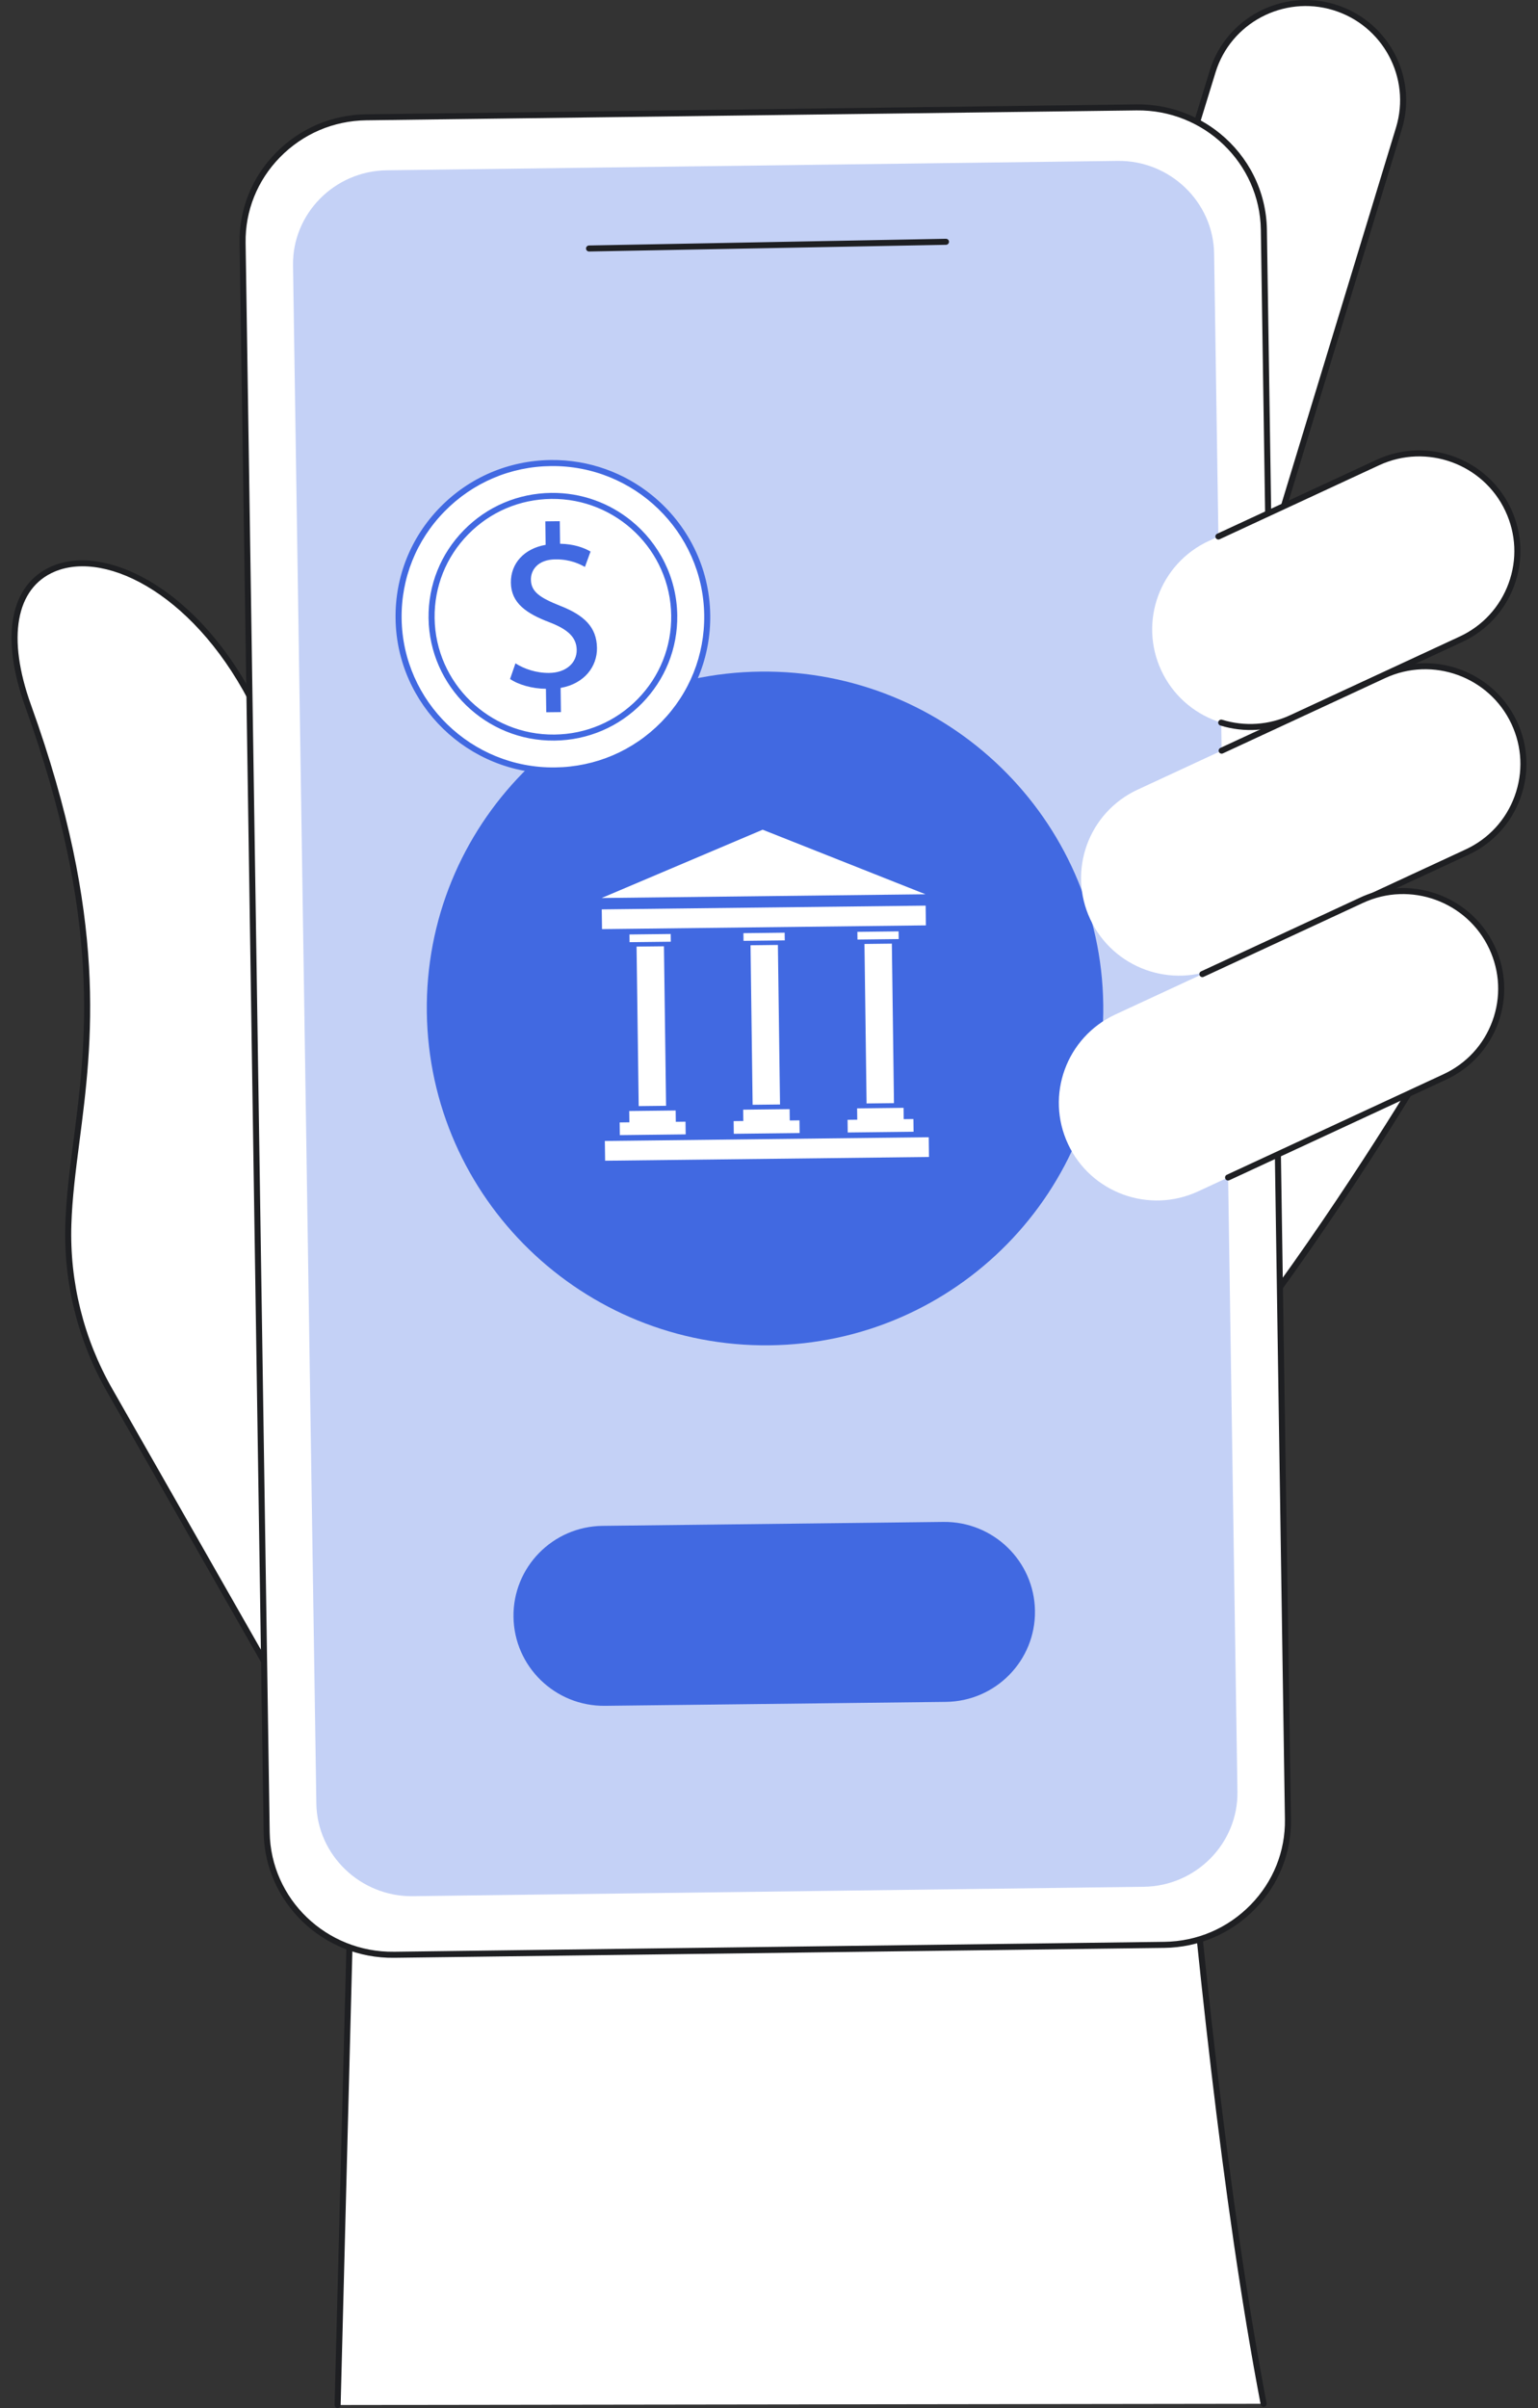 <svg width="115" height="180" viewBox="0 0 115 180" fill="none" xmlns="http://www.w3.org/2000/svg">
<rect x="0" y="0" width="115" height="180" fill="#333333" stroke="none"/>
<g id="Group 6">
<g id="Group 2">
<g id="Group">
<path id="Vector" d="M25.244 179.774L26.377 135.836C26.377 135.836 14.282 114.59 8.189 103.911C6.038 100.142 4.973 95.859 5.109 91.53C5.385 82.68 9.545 73.406 2.103 52.77C-2.897 38.906 11.928 38.119 19.194 53.064C24.612 64.209 23.281 75.563 28.9 80.3C32.059 82.963 53.977 102.72 46.488 119.856L62.529 122.616L86.227 100.254C86.227 100.254 88.701 149.434 94.486 179.682L25.244 179.774Z" fill="white"/>
<path id="Vector_2" d="M13.206 44.853C15.475 46.699 17.665 49.406 19.397 52.967C21.839 57.989 22.917 63.054 23.867 67.521C25.015 72.91 26.006 77.566 29.046 80.129C30.334 81.215 36.032 86.843 40.376 94.537C45.687 103.947 46.829 112.731 43.679 119.94C43.628 120.054 43.495 120.106 43.381 120.056C43.266 120.006 43.214 119.873 43.264 119.76C47.171 110.823 43.636 101.23 39.982 94.758C35.672 87.122 30.029 81.546 28.755 80.472C25.597 77.81 24.59 73.084 23.426 67.614C22.481 63.171 21.409 58.135 18.992 53.162C14.832 44.606 8.023 41.081 4.102 42.723C1.175 43.949 0.509 47.675 2.318 52.693C8.092 68.705 6.898 77.934 5.94 85.351C5.661 87.506 5.399 89.543 5.336 91.537C5.202 95.826 6.257 100.067 8.386 103.8C14.41 114.357 26.455 135.512 26.575 135.725C26.596 135.76 26.606 135.8 26.605 135.841L25.471 179.779C25.468 179.904 25.365 180.002 25.24 179.999C25.116 179.996 25.016 179.892 25.019 179.768L26.151 135.892C25.465 134.687 13.867 114.316 7.994 104.021C5.823 100.217 4.748 95.895 4.885 91.522C4.949 89.506 5.212 87.459 5.492 85.293C6.445 77.924 7.63 68.754 1.893 52.846C-0.007 47.575 0.754 43.636 3.928 42.307C6.375 41.283 9.875 42.139 13.209 44.851L13.206 44.853Z" fill="#1E1F22"/>
<path id="Vector_3" d="M86.369 100.079C86.419 100.12 86.452 100.182 86.452 100.252C86.454 100.503 88.991 149.756 94.706 179.64C94.73 179.763 94.649 179.88 94.527 179.904C94.404 179.927 94.286 179.846 94.262 179.725C88.539 149.799 86.002 100.508 86 100.256C85.999 100.131 86.099 100.029 86.224 100.028C86.28 100.028 86.33 100.046 86.369 100.079Z" fill="#1E1F22"/>
</g>
<g id="Group_2">
<g id="Group_3">
<path id="Vector_4" d="M107.433 78.249C107.433 78.249 86.474 114.41 73.73 117.328C60.985 120.245 55.849 61.155 55.849 61.155L107.434 78.249H107.433Z" fill="white"/>
<path id="Vector_5" d="M107.577 78.074C107.607 78.099 107.631 78.132 107.645 78.168C107.67 78.232 107.664 78.302 107.63 78.361C107.578 78.451 102.306 87.519 95.545 96.826C86.445 109.353 79.121 116.324 73.781 117.546C72.501 117.84 71.24 117.545 70.035 116.671C65.784 113.591 62.058 103.299 58.98 86.1C56.694 73.324 55.633 61.292 55.623 61.172C55.617 61.096 55.649 61.023 55.708 60.976C55.768 60.929 55.848 60.914 55.919 60.939L107.505 78.033C107.532 78.042 107.555 78.056 107.577 78.072V78.074ZM70.006 116.081C70.103 116.161 70.201 116.237 70.301 116.308C71.395 117.102 72.532 117.371 73.678 117.108C85.642 114.369 105.244 81.521 107.097 78.375L56.104 61.476C56.503 65.758 60.708 108.514 70.006 116.08V116.081Z" fill="#1E1F22"/>
</g>
<g id="Group_4">
<path id="Vector_6" d="M83.546 39.292L91.546 41.703C93.209 42.203 94.96 41.269 95.461 39.614L104.602 9.593C105.77 5.76 103.591 1.704 99.74 0.539C95.9 -0.623 91.847 1.525 90.673 5.343L81.442 35.39C80.943 37.044 81.885 38.791 83.547 39.292H83.546Z" fill="white"/>
<path id="Vector_7" d="M102.372 1.685C104.662 3.548 105.728 6.672 104.818 9.658L95.676 39.679C95.418 40.536 94.838 41.241 94.047 41.664C93.254 42.088 92.342 42.178 91.479 41.918L83.479 39.507C81.701 38.971 80.689 37.094 81.224 35.324L90.455 5.277C91.661 1.351 95.855 -0.872 99.803 0.323C100.77 0.615 101.633 1.085 102.371 1.685H102.372ZM82.611 38.546C82.898 38.78 83.234 38.963 83.611 39.076L91.611 41.487C92.357 41.712 93.147 41.634 93.833 41.267C94.518 40.902 95.019 40.291 95.243 39.549L104.385 9.527C105.514 5.818 103.4 1.883 99.673 0.754C95.963 -0.368 92.022 1.72 90.889 5.408L81.658 35.455C81.308 36.612 81.724 37.823 82.611 38.546Z" fill="#1E1F22"/>
</g>
</g>
<g id="Group_5">
<g id="Group_6">
<g id="Group_7">
<path id="Vector_8" d="M29.464 146.12L87.061 145.379C92.222 145.313 96.382 141.09 96.304 135.994L94.502 17.171C94.425 12.076 90.139 7.962 84.978 8.029L27.382 8.769C22.221 8.836 18.061 13.059 18.139 18.154L19.941 136.977C20.018 142.072 24.304 146.186 29.465 146.12H29.464Z" fill="white"/>
<path id="Vector_9" d="M91.215 9.972C93.323 11.687 94.685 14.268 94.729 17.168L96.53 135.99C96.568 138.499 95.612 140.882 93.837 142.7C92.041 144.539 89.635 145.571 87.063 145.604L29.467 146.346C24.169 146.413 19.794 142.212 19.714 136.98L17.913 18.157C17.875 15.649 18.831 13.265 20.605 11.448C22.401 9.608 24.807 8.576 27.379 8.544L84.975 7.803C87.338 7.772 89.519 8.592 91.215 9.973V9.972ZM29.464 146.12L29.461 145.894L87.057 145.152C89.508 145.121 91.8 144.138 93.513 142.384C95.203 140.654 96.113 138.385 96.077 135.996L94.276 17.174C94.201 12.19 90.031 8.187 84.981 8.253L27.385 8.993C24.934 9.025 22.641 10.008 20.929 11.761C19.24 13.492 18.329 15.761 18.365 18.149L20.166 136.972C20.242 141.956 24.411 145.958 29.461 145.893L29.464 146.119V146.12Z" fill="#1E1F22"/>
</g>
<path id="Vector_10" d="M30.872 141.74L85.522 141.037C89.432 140.987 92.584 137.787 92.526 133.926L90.782 18.956C90.724 15.095 87.475 11.977 83.565 12.027L28.915 12.73C25.004 12.78 21.852 15.98 21.91 19.842L23.654 134.811C23.712 138.673 26.961 141.79 30.872 141.74Z" fill="#C4D1F6"/>
<path id="Vector_11" d="M70.875 17.899C70.925 17.94 70.957 18 70.958 18.07C70.96 18.194 70.861 18.297 70.737 18.3L44.049 18.8C43.924 18.802 43.821 18.703 43.818 18.579C43.816 18.455 43.916 18.353 44.04 18.35L70.728 17.849C70.783 17.849 70.835 17.867 70.875 17.9V17.899Z" fill="#1E1F22"/>
</g>
<path id="Vector_12" d="M70.722 127.216L45.241 127.51C41.509 127.553 38.445 124.577 38.395 120.862C38.346 117.147 41.331 114.101 45.061 114.058L70.542 113.764C74.273 113.721 77.338 116.697 77.387 120.412C77.436 124.127 74.452 127.173 70.722 127.216Z" fill="#4169E1"/>
<g id="Group_8">
<g id="Group_9">
<path id="Vector_13" d="M82.493 75.09C82.678 88.996 71.506 100.401 57.539 100.562C43.572 100.723 32.1 89.581 31.915 75.674C31.729 61.768 42.901 50.364 56.868 50.202C70.835 50.041 82.307 61.184 82.493 75.09Z" fill="#4169E1"/>
<g id="Group_10">
<g id="Group_11">
<g id="Group_12">
<path id="Vector_14" d="M49.804 82.658L47.757 82.682L47.597 70.758L49.645 70.735L49.804 82.658Z" fill="white"/>
<path id="Vector_15" d="M50.532 83.854L50.521 83.009L47.049 83.049L47.06 83.893L46.335 83.903L46.347 84.851L51.27 84.794L51.257 83.845L50.532 83.854Z" fill="white"/>
<path id="Vector_16" d="M50.158 70.393L47.075 70.428L47.067 69.852L50.15 69.816L50.158 70.393Z" fill="white"/>
</g>
<g id="Group_13">
<path id="Vector_17" d="M58.324 82.56L56.276 82.583L56.118 70.659L58.165 70.635L58.324 82.56Z" fill="white"/>
<path id="Vector_18" d="M59.052 83.755L59.041 82.909L55.569 82.949L55.58 83.795L54.855 83.803L54.867 84.752L59.79 84.695L59.778 83.747L59.052 83.755Z" fill="white"/>
<path id="Vector_19" d="M58.678 70.293L55.595 70.329L55.588 69.754L58.67 69.718L58.678 70.293Z" fill="white"/>
</g>
<g id="Group_14">
<path id="Vector_20" d="M66.844 82.46L64.796 82.484L64.638 70.561L66.686 70.537L66.844 82.46Z" fill="white"/>
<path id="Vector_21" d="M67.572 83.656L67.561 82.811L64.089 82.851L64.1 83.697L63.375 83.705L63.387 84.654L68.31 84.597L68.298 83.648L67.572 83.656Z" fill="white"/>
<path id="Vector_22" d="M67.198 70.195L64.115 70.231L64.108 69.656L67.19 69.62L67.198 70.195Z" fill="white"/>
</g>
</g>
<path id="Vector_23" d="M69.232 69.172L45.015 69.452L44.995 67.976L69.213 67.696L69.232 69.172Z" fill="white"/>
<path id="Vector_24" d="M69.463 86.484L45.246 86.764L45.226 85.288L69.443 85.008L69.463 86.484Z" fill="white"/>
<path id="Vector_25" d="M57.026 62.02L44.984 67.127L69.201 66.847L57.026 62.02Z" fill="white"/>
</g>
</g>
<g id="Group_15">
<g id="Group_16">
<path id="Vector_26" d="M52.881 45.968C52.965 52.313 47.867 57.517 41.495 57.59C35.123 57.664 29.888 52.58 29.804 46.235C29.72 39.89 34.817 34.687 41.189 34.613C47.562 34.539 52.797 39.624 52.881 45.968Z" fill="white"/>
<path id="Vector_27" d="M48.769 37.034C51.375 39.155 53.059 42.364 53.106 45.966C53.148 49.095 51.964 52.05 49.772 54.287C47.579 56.526 44.641 57.78 41.497 57.815C35.01 57.89 29.663 52.697 29.577 46.237C29.535 43.108 30.72 40.153 32.911 37.915C35.104 35.676 38.043 34.423 41.186 34.386C44.056 34.354 46.702 35.351 48.769 37.033V37.034ZM52.655 45.972C52.572 39.761 47.43 34.767 41.193 34.839C38.17 34.874 35.345 36.079 33.237 38.232C31.129 40.383 29.991 43.225 30.03 46.233C30.113 52.444 35.255 57.438 41.493 57.366C44.516 57.331 47.34 56.126 49.449 53.973C51.556 51.822 52.695 48.98 52.655 45.972Z" fill="#4169E1"/>
</g>
<path id="Vector_28" d="M47.212 38.936C49.271 40.612 50.602 43.148 50.64 45.994C50.672 48.466 49.737 50.802 48.005 52.57C46.271 54.34 43.949 55.331 41.465 55.359C36.339 55.419 32.112 51.314 32.045 46.209C32.012 43.737 32.947 41.401 34.68 39.633C36.413 37.863 38.735 36.873 41.219 36.844C43.487 36.817 45.578 37.606 47.212 38.936ZM50.187 46C50.123 41.144 46.102 37.238 41.224 37.294C38.861 37.322 36.652 38.264 35.004 39.947C33.355 41.63 32.465 43.852 32.497 46.203C32.562 51.06 36.582 54.965 41.46 54.909C43.823 54.881 46.032 53.939 47.681 52.256C49.329 50.573 50.219 48.352 50.187 45.999V46Z" fill="#4169E1"/>
<path id="Vector_29" d="M40.844 53.244L40.82 51.488C39.808 51.482 38.755 51.182 38.139 50.754L38.542 49.584C39.176 49.994 40.089 50.313 41.066 50.302C42.305 50.288 43.134 49.566 43.121 48.575C43.108 47.618 42.419 47.035 41.121 46.53C39.331 45.855 38.22 45.068 38.2 43.556C38.18 42.114 39.195 41.006 40.798 40.727L40.775 38.971L41.857 38.959L41.88 40.645C42.928 40.667 43.647 40.937 44.157 41.227L43.736 42.379C43.367 42.175 42.646 41.801 41.529 41.813C40.185 41.828 39.689 42.635 39.698 43.329C39.71 44.233 40.362 44.678 41.889 45.285C43.697 45.994 44.617 46.888 44.638 48.435C44.656 49.808 43.712 51.105 41.919 51.422L41.942 53.23L40.843 53.242L40.844 53.244Z" fill="#4169E1"/>
</g>
</g>
</g>
<g id="Group_17">
<g id="Group_18">
<path id="Vector_30" d="M86.84 50.134C88.552 53.782 92.907 55.361 96.571 53.661L109.224 47.793C112.892 46.092 114.476 41.749 112.763 38.097C111.052 34.449 106.697 32.87 103.033 34.57L90.38 40.439C86.712 42.139 85.128 46.482 86.84 50.134Z" fill="white"/>
<path id="Vector_31" d="M110.912 35.372C111.763 36.065 112.474 36.952 112.97 38.008C113.824 39.83 113.915 41.872 113.226 43.759C112.538 45.642 111.153 47.147 109.329 47.993L96.667 53.867C94.966 54.656 93.041 54.786 91.248 54.231C91.129 54.195 91.062 54.068 91.099 53.95C91.136 53.831 91.263 53.765 91.382 53.801C93.068 54.322 94.877 54.2 96.476 53.458L109.138 47.584C110.853 46.789 112.154 45.375 112.801 43.605C113.45 41.831 113.363 39.912 112.56 38.2C110.903 34.667 106.671 33.132 103.127 34.775L91.198 40.308C91.086 40.36 90.95 40.311 90.898 40.199C90.844 40.085 90.894 39.951 91.008 39.899L102.936 34.367C105.647 33.109 108.736 33.601 110.912 35.372Z" fill="#1E1F22"/>
</g>
<g id="Group_19">
<path id="Vector_32" d="M81.523 68.721C83.235 72.369 87.59 73.948 91.254 72.248L109.675 63.703C113.343 62.002 114.927 57.66 113.215 54.008C111.503 50.36 107.148 48.781 103.484 50.48L85.063 59.026C81.395 60.727 79.811 65.069 81.523 68.721Z" fill="white"/>
<path id="Vector_33" d="M111.364 51.282C112.216 51.975 112.926 52.862 113.422 53.919C114.276 55.74 114.367 57.782 113.678 59.669C112.99 61.553 111.605 63.057 109.781 63.903L91.35 72.452C91.237 72.504 91.102 72.456 91.049 72.343C90.996 72.23 91.045 72.096 91.159 72.044L109.59 63.495C111.305 62.699 112.606 61.286 113.253 59.515C113.902 57.741 113.816 55.822 113.012 54.11C111.355 50.577 107.123 49.042 103.579 50.685L91.441 56.315C91.328 56.367 91.193 56.319 91.141 56.206C91.087 56.093 91.137 55.959 91.251 55.907L103.388 50.277C106.099 49.019 109.188 49.511 111.364 51.282Z" fill="#1E1F22"/>
</g>
<g id="Group_20">
<path id="Vector_34" d="M79.862 85.526C81.574 89.174 85.929 90.753 89.592 89.053L108.014 80.508C111.681 78.808 113.266 74.465 111.553 70.813C109.841 67.165 105.487 65.586 101.823 67.286L83.401 75.831C79.734 77.532 78.149 81.874 79.862 85.526Z" fill="white"/>
<path id="Vector_35" d="M109.703 68.088C110.554 68.78 111.265 69.668 111.76 70.724C112.615 72.546 112.706 74.588 112.017 76.475C111.329 78.358 109.944 79.863 108.119 80.709L91.922 88.222C91.81 88.275 91.674 88.226 91.622 88.113C91.569 87.999 91.618 87.866 91.732 87.814L107.929 80.3C109.644 79.504 110.945 78.091 111.592 76.32C112.24 74.547 112.154 72.627 111.351 70.915C109.694 67.383 105.462 65.847 101.917 67.491L90 73.019C89.888 73.071 89.752 73.023 89.7 72.909C89.647 72.796 89.696 72.662 89.81 72.61L101.726 67.082C104.437 65.825 107.526 66.316 109.703 68.088Z" fill="#1E1F22"/>
</g>
</g>
</g>
</g>
</svg>

